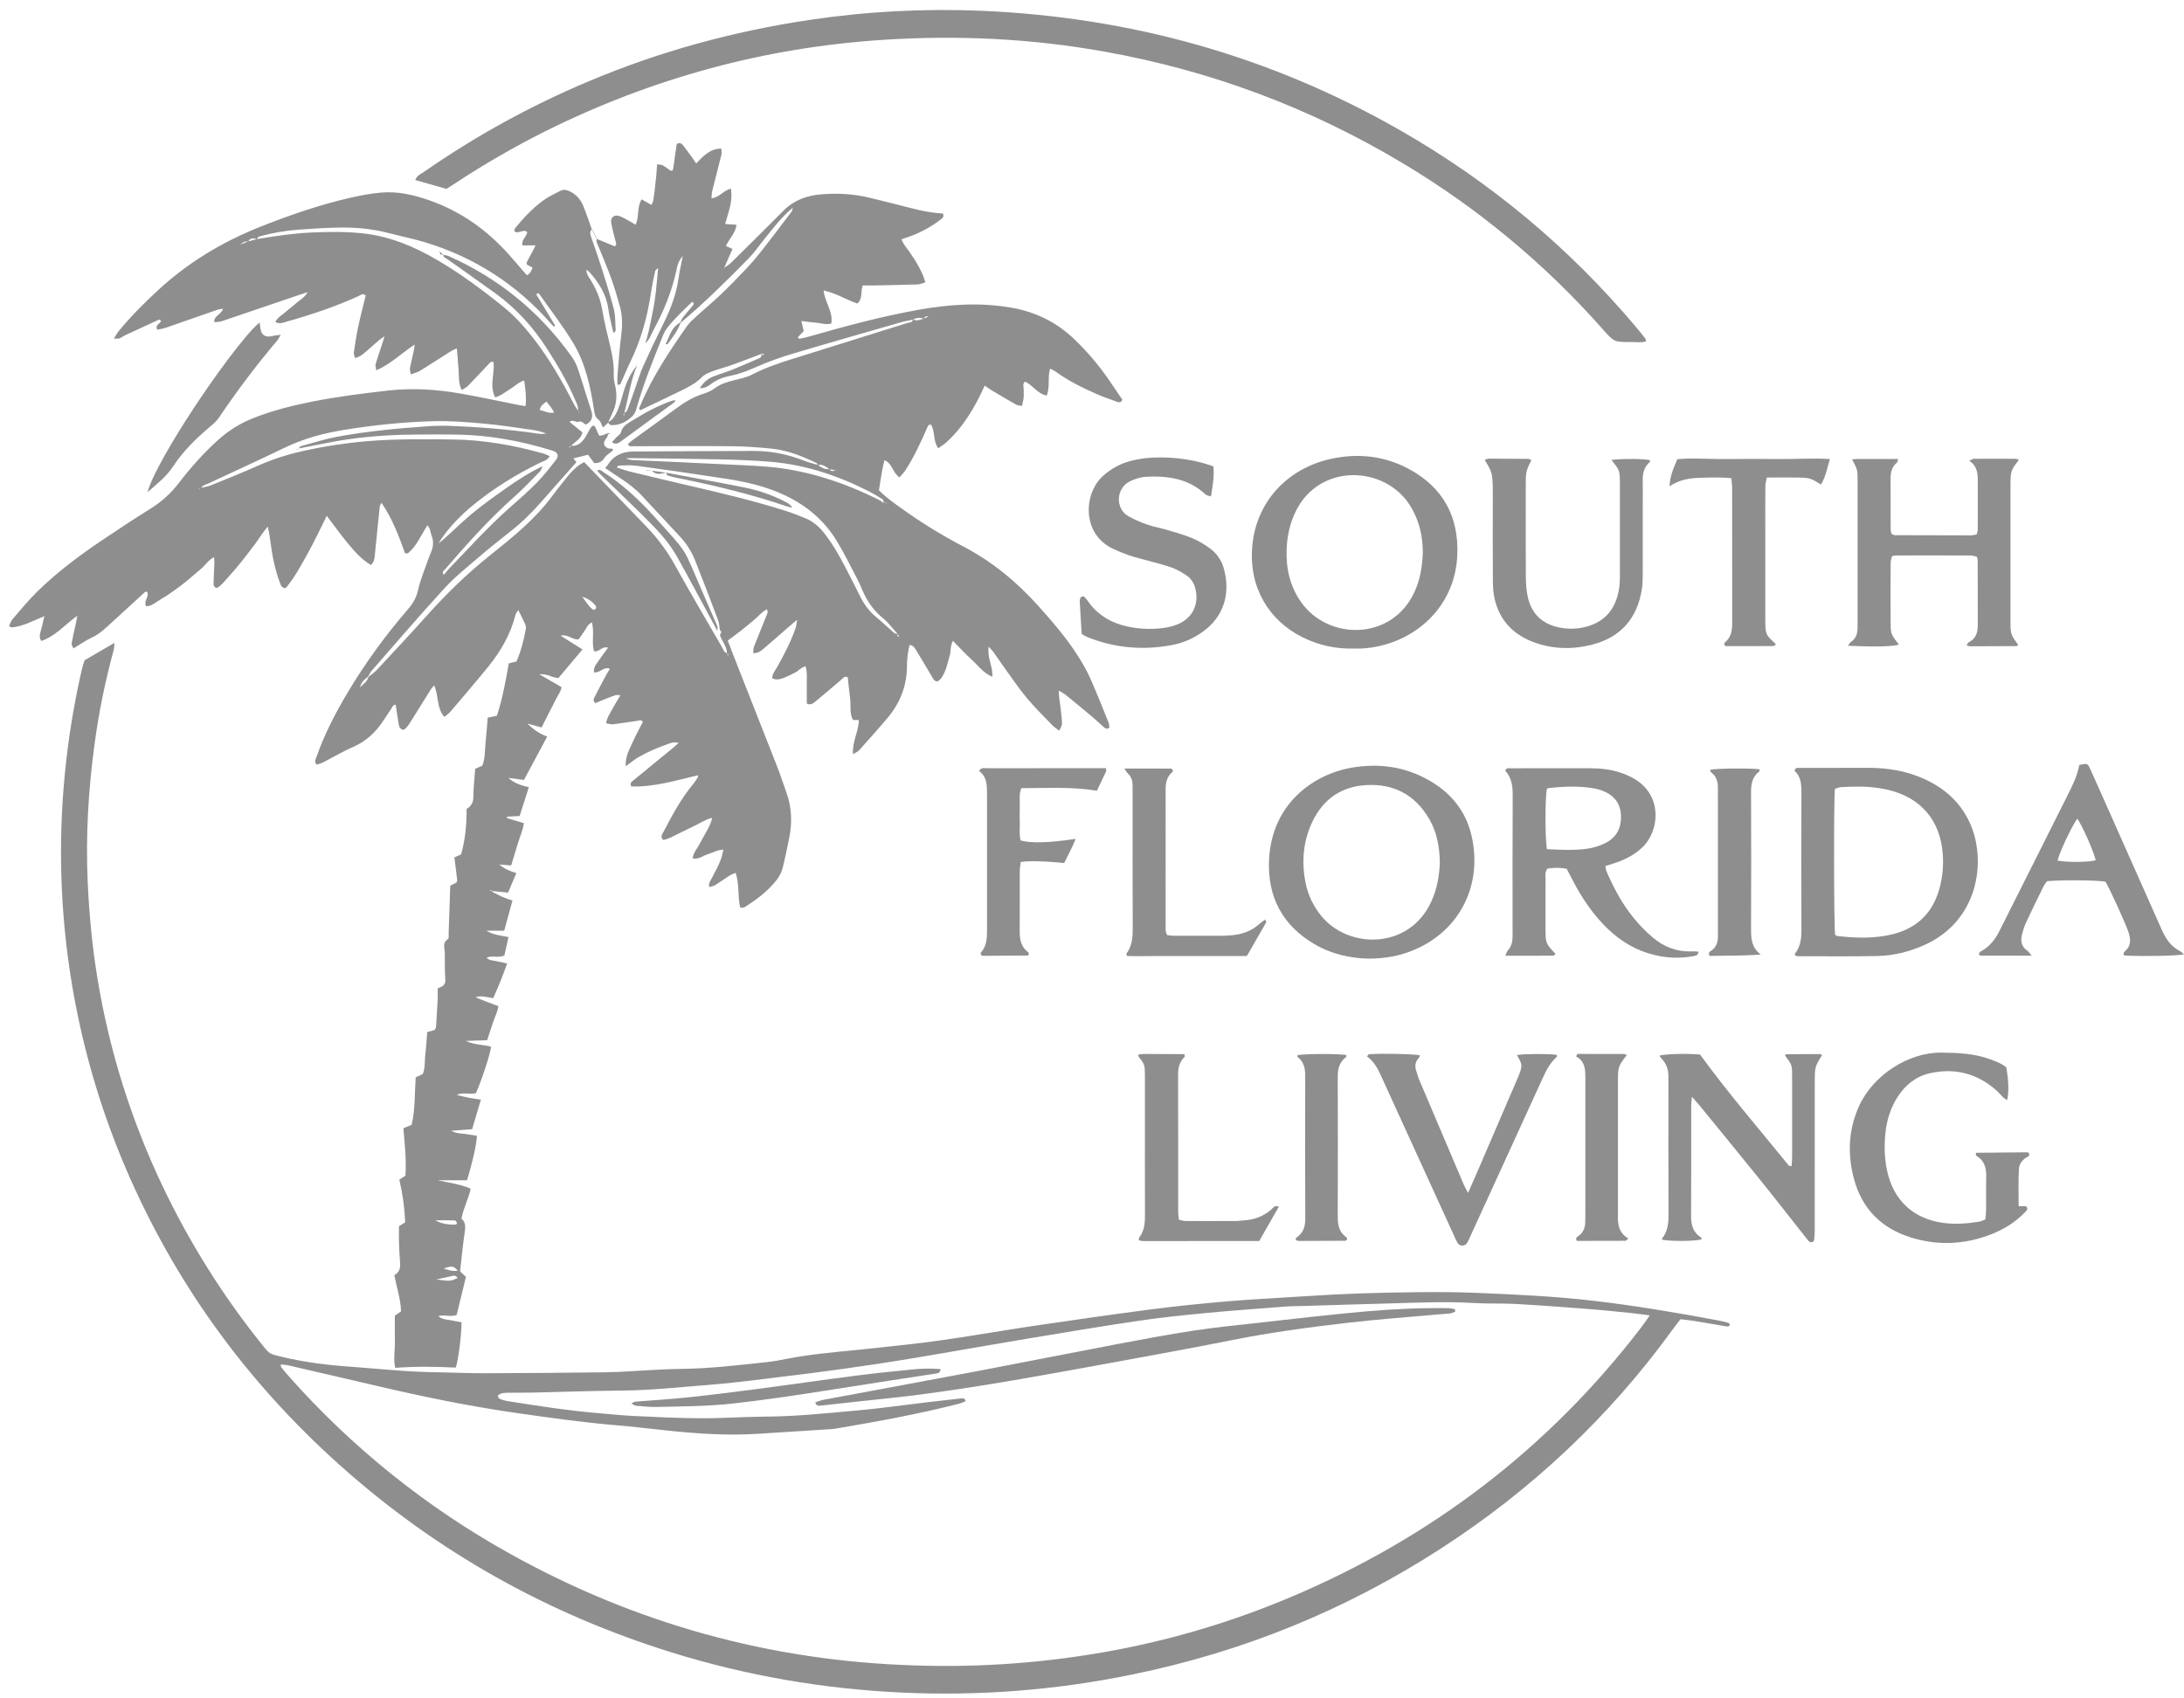 <svg width="117" height="91" viewBox="0 0 117 91" fill="none" xmlns="http://www.w3.org/2000/svg">
<path d="M26.363 47.725C26.365 47.745 26.36 47.779 26.37 47.785C26.551 47.879 26.73 47.974 26.916 48.056C27.079 48.127 27.25 48.18 27.453 48.254C27.312 48.77 27.166 49.304 27.012 49.866H26.054C26.412 50.09 26.812 50.123 27.24 50.208C27.163 50.557 27.091 50.876 27.022 51.193C26.707 51.349 26.381 51.172 26.067 51.313C26.216 51.472 26.41 51.457 26.585 51.496C26.766 51.536 26.947 51.576 27.168 51.625C26.945 52.256 26.702 52.862 26.421 53.482C26.239 53.451 26.08 53.419 25.92 53.399C25.78 53.38 25.639 53.374 25.476 53.439C25.679 53.52 25.882 53.602 26.086 53.681C26.278 53.755 26.471 53.825 26.703 53.912C26.649 54.232 26.493 54.524 26.394 54.832C26.3 55.127 26.201 55.421 26.098 55.734L24.948 55.774C25.459 55.999 25.902 55.967 26.31 56.083C26.255 56.508 25.793 57.917 25.496 58.569C25.193 58.67 24.852 58.493 24.462 58.669C24.732 58.732 24.927 58.781 25.125 58.819C25.323 58.856 25.531 58.884 25.762 58.921L25.293 60.5L24.169 60.587C24.508 60.758 24.734 60.723 24.943 60.76C25.144 60.796 25.346 60.823 25.547 60.856C25.547 61.235 25.297 62.359 25.016 63.239H23.437C24.03 63.367 24.624 63.438 25.214 63.686C25.108 64.225 24.825 64.719 24.723 65.296C24.949 65.482 24.939 65.73 24.897 66.013C24.794 66.712 24.729 67.416 24.647 68.121L24.96 68.415C24.793 69.102 24.632 69.767 24.466 70.451C24.163 70.58 23.827 70.428 23.48 70.515C23.683 70.701 23.915 70.696 24.131 70.737C24.33 70.775 24.528 70.813 24.727 70.85C24.721 71.579 24.546 72.922 24.415 73.276C23.341 73.222 22.273 73.208 21.175 73.289C21.062 72.833 21.164 72.359 21.155 71.888C21.147 71.432 21.153 70.975 21.153 70.495L21.485 70.261C21.462 69.598 21.254 68.984 21.124 68.323C21.395 68.182 21.456 67.94 21.433 67.652C21.402 67.279 21.385 66.905 21.373 66.531C21.364 66.263 21.373 65.994 21.373 65.704L21.708 65.491C21.674 64.721 21.569 63.955 21.393 63.204L21.72 62.992C21.777 62.166 21.685 61.321 21.609 60.453L22.05 60.27C22.251 59.458 22.207 58.605 22.269 57.724L22.649 57.546C22.792 57.203 22.739 56.82 22.788 56.454C22.836 56.087 22.852 55.711 22.885 55.3L23.291 55.183C23.312 55.136 23.354 55.083 23.359 55.027C23.393 54.529 23.423 54.031 23.448 53.532C23.457 53.348 23.448 53.162 23.448 52.953C23.686 52.869 23.881 52.789 23.856 52.483C23.818 52.007 23.838 51.527 23.827 51.048C23.821 50.79 23.69 50.518 23.996 50.316C24.059 50.274 24.032 50.082 24.036 49.959C24.066 49.129 24.093 48.299 24.121 47.453L24.445 47.291C24.463 47.251 24.498 47.213 24.495 47.178C24.47 46.931 24.437 46.684 24.406 46.438C24.386 46.276 24.364 46.115 24.341 45.942L24.702 45.777C24.926 44.996 24.999 44.192 24.997 43.341C25.225 43.209 25.357 43.014 25.359 42.711C25.362 42.214 25.419 41.717 25.455 41.195L25.837 41.026C25.993 40.646 25.97 40.205 26.014 39.777C26.058 39.349 26.089 38.913 26.127 38.454L26.62 38.348C26.92 37.431 27.091 36.494 27.256 35.541L27.669 35.443C27.904 34.899 28.061 34.302 28.171 33.691C28.183 33.608 28.171 33.524 28.137 33.448C28.028 33.207 27.905 32.971 27.764 32.686C27.696 32.8 27.636 32.863 27.617 32.936C27.353 33.987 26.823 34.9 26.148 35.731C25.493 36.538 24.815 37.327 24.142 38.119C24.052 38.224 23.933 38.303 23.803 38.414C23.376 37.915 23.51 37.281 23.26 36.726C23.198 36.795 23.139 36.845 23.1 36.907C22.735 37.488 22.376 38.073 22.01 38.653C21.9 38.826 21.791 39.003 21.623 39.107C21.412 39.069 21.379 38.919 21.355 38.782C21.296 38.442 21.25 38.099 21.198 37.759C21.045 37.765 21.022 37.882 20.967 37.963C20.793 38.221 20.626 38.486 20.447 38.741C20.058 39.295 19.578 39.731 18.942 40.008C18.372 40.258 17.834 40.58 17.278 40.863C17.176 40.916 17.06 40.94 16.962 40.972C16.811 40.797 16.916 40.666 16.962 40.535C17.381 39.331 17.969 38.208 18.619 37.116C19.568 35.52 20.661 34.028 21.872 32.623C22.135 32.317 22.315 31.999 22.403 31.593C22.517 31.068 22.734 30.566 22.91 30.055C22.964 29.899 23.027 29.743 23.091 29.59C23.215 29.289 23.241 28.991 23.115 28.681C23.048 28.519 23.068 28.32 22.896 28.148C22.555 28.674 22.328 29.245 21.861 29.64C21.838 29.66 21.783 29.643 21.695 29.643C21.376 28.73 21.026 27.808 20.438 26.941C20.389 27.037 20.349 27.083 20.344 27.132C20.254 28 20.171 28.87 20.08 29.738C20.061 29.918 20.059 30.113 19.865 30.269C19.346 29.961 18.959 29.506 18.58 29.048C18.219 28.606 17.885 28.138 17.506 27.638C17.151 28.345 16.84 29.021 16.478 29.668C16.116 30.314 15.768 30.972 15.302 31.515C15.088 31.502 15.053 31.371 15.009 31.259C14.734 30.536 14.582 29.783 14.487 29.017C14.455 28.746 14.407 28.477 14.344 28.211C14.052 28.564 13.875 28.866 13.666 29.145C13.453 29.426 13.242 29.71 13.021 29.986C12.799 30.262 12.577 30.538 12.337 30.798C12.102 31.051 11.903 31.347 11.614 31.508C11.444 31.458 11.439 31.346 11.441 31.246C11.45 30.893 11.47 30.54 11.483 30.187C11.486 30.093 11.476 30 11.47 29.849C11.148 30.014 11.008 30.282 10.789 30.46C10.548 30.658 10.319 30.871 10.078 31.068C9.852 31.253 9.623 31.433 9.386 31.601C9.134 31.786 8.874 31.957 8.605 32.115C8.361 32.254 8.15 32.477 7.83 32.484C7.671 32.199 8.015 31.964 7.88 31.703C7.842 31.709 7.792 31.701 7.769 31.722C7.076 32.351 6.386 32.982 5.697 33.616C5.451 33.843 5.193 34.038 4.883 34.181C4.566 34.327 4.278 34.537 3.935 34.743C3.895 34.641 3.823 34.55 3.836 34.474C3.897 34.127 3.981 33.783 4.055 33.438C4.08 33.32 4.102 33.202 4.144 32.992C3.462 33.481 2.965 34.091 2.211 34.343C2.052 34.093 2.172 33.881 2.224 33.668C2.271 33.472 2.317 33.276 2.378 33.012C1.759 33.266 1.232 33.563 0.629 33.617C0.596 33.62 0.558 33.583 0.485 33.546C0.545 33.423 0.583 33.279 0.67 33.178C1.104 32.675 1.526 32.157 2 31.693C3.043 30.671 4.21 29.798 5.417 28.98C6.294 28.386 7.182 27.806 8.081 27.242C8.646 26.891 9.145 26.441 9.552 25.914C10.213 25.056 10.926 24.246 11.74 23.524C12.286 23.041 12.914 22.658 13.593 22.394C14.583 22.003 15.609 21.742 16.65 21.533C18.017 21.258 19.398 21.084 20.782 20.927C22.073 20.781 23.36 20.86 24.635 21.08C25.678 21.261 26.714 21.488 27.753 21.694C27.874 21.718 27.995 21.735 28.153 21.761C28.208 21.293 28.147 20.858 28.082 20.384C27.756 20.488 27.557 20.712 27.314 20.857C27.071 21.002 26.847 21.2 26.526 21.29C26.206 20.658 26.512 20.014 26.438 19.401C26.299 19.339 26.242 19.442 26.173 19.514C25.801 19.906 25.433 20.302 25.055 20.689C24.976 20.77 24.861 20.817 24.732 20.898C24.541 20.511 24.597 20.131 24.564 19.767C24.533 19.416 24.506 19.065 24.473 18.662C24.337 18.73 24.229 18.772 24.132 18.833C23.588 19.176 23.049 19.531 22.501 19.868C22.366 19.951 22.203 19.986 22.009 20.06C21.986 19.916 21.946 19.817 21.962 19.728C22.018 19.422 22.096 19.12 22.162 18.816C22.182 18.722 22.193 18.629 22.218 18.459C21.5 18.934 20.938 19.498 20.157 19.843C20.139 19.695 20.097 19.593 20.121 19.513C20.22 19.174 20.339 18.842 20.45 18.506C20.494 18.374 20.534 18.24 20.601 18.024C20.246 18.227 20.053 18.474 19.812 18.66C19.571 18.845 19.384 19.107 19.013 19.184C18.989 19.059 18.945 18.963 18.958 18.875C19.025 18.423 19.091 17.97 19.186 17.523C19.306 16.955 19.455 16.393 19.592 15.828C19.433 15.687 19.315 15.816 19.194 15.871C17.96 16.433 16.679 16.859 15.378 17.227C15.191 17.279 14.994 17.387 14.748 17.252C14.873 17.003 15.1 16.889 15.279 16.732C15.481 16.553 15.703 16.395 15.903 16.215C16.082 16.054 16.317 15.949 16.479 15.653C16.261 15.724 16.108 15.773 15.957 15.825C14.6 16.287 13.242 16.748 11.884 17.209C11.771 17.247 11.645 17.247 11.525 17.261C11.511 17.263 11.494 17.238 11.47 17.22C11.487 16.913 11.845 16.85 11.95 16.547C11.836 16.564 11.744 16.564 11.662 16.593C10.739 16.912 9.818 17.238 8.895 17.556C8.742 17.608 8.58 17.631 8.431 17.666C8.269 17.384 8.614 17.357 8.623 17.182C8.586 17.156 8.546 17.111 8.529 17.12C7.925 17.394 7.322 17.673 6.72 17.955C6.608 18.007 6.507 18.088 6.392 18.132C6.325 18.158 6.241 18.137 6.1 18.137C6.211 17.966 6.277 17.841 6.364 17.734C6.999 16.961 7.705 16.256 8.438 15.576C10.059 14.072 11.915 12.953 13.969 12.141C15.518 11.528 17.088 10.986 18.71 10.608C19.276 10.477 19.852 10.367 20.427 10.318C21.333 10.241 22.205 10.45 23.053 10.752C24.696 11.338 26.074 12.314 27.233 13.608C27.565 13.979 27.887 14.358 28.222 14.745C28.412 14.671 28.46 14.516 28.527 14.335L28.237 14.186C28.227 14.138 28.2 14.089 28.214 14.061C28.317 13.858 28.429 13.659 28.536 13.459C28.582 13.373 28.624 13.284 28.692 13.149H27.987C27.922 12.836 28.22 12.691 28.242 12.434C28.026 12.236 27.773 12.583 27.546 12.38C27.562 12.331 27.567 12.264 27.601 12.222C28.048 11.67 28.535 11.155 29.108 10.736C29.389 10.53 29.716 10.383 30.028 10.22C30.186 10.136 30.347 10.171 30.507 10.245C30.867 10.411 31.109 10.691 31.253 11.048C31.417 11.452 31.552 11.866 31.699 12.276L31.716 12.269C31.596 12.389 31.608 12.523 31.659 12.672C31.844 13.203 32.032 13.731 32.2 14.266C32.438 15.019 32.679 15.772 32.878 16.535C32.965 16.871 32.957 17.234 32.978 17.585C32.983 17.661 33.01 17.781 32.859 17.83C32.764 17.389 32.646 16.969 32.586 16.541C32.475 15.762 32.082 15.142 31.573 14.576C31.524 14.53 31.471 14.487 31.414 14.449C31.416 14.626 31.477 14.749 31.552 14.863C31.899 15.389 32.153 15.945 32.258 16.578C32.37 17.254 32.542 17.921 32.699 18.588C32.813 19.076 32.898 19.563 32.879 20.069C32.871 20.273 32.913 20.483 32.959 20.684C33.075 21.19 33.029 21.673 32.803 22.141C32.723 22.308 32.652 22.481 32.576 22.651L32.298 22.907C32.212 22.74 32.179 22.572 32.079 22.501C31.861 22.345 31.851 22.14 31.815 21.91C31.622 20.672 31.354 19.443 30.698 18.362C30.16 17.476 29.523 16.65 28.924 15.802C28.893 15.759 28.835 15.646 28.731 15.775C29.061 16.32 29.394 16.868 29.725 17.419C29.729 17.427 29.731 17.436 29.732 17.445C29.732 17.454 29.73 17.463 29.727 17.472C29.718 17.484 29.695 17.486 29.664 17.498C29.612 17.442 29.555 17.383 29.502 17.322C27.671 15.238 25.431 13.792 22.779 12.984C22.124 12.786 21.45 12.652 20.786 12.479C19.914 12.253 19.025 12.175 18.129 12.194C17.422 12.209 16.716 12.249 16.012 12.304C15.306 12.354 14.608 12.474 13.927 12.662C13.84 12.687 13.776 12.725 13.775 12.823C13.588 12.751 13.413 12.731 13.296 12.942C13.151 12.92 13.028 12.956 12.932 13.069C12.903 13.054 12.875 13.041 12.846 13.029L12.922 13.087L13.287 12.938L13.765 12.81C14.727 12.652 15.688 12.503 16.665 12.459C17.642 12.415 18.614 12.399 19.585 12.521C20.97 12.695 22.223 13.23 23.414 13.926C24.689 14.671 25.872 15.55 27.016 16.481C27.581 16.941 28.067 17.48 28.518 18.053C29.383 19.151 30.079 20.352 30.712 21.593C30.785 21.737 30.883 21.869 30.969 22.008C30.988 22.046 31.008 22.085 31.027 22.123C31.031 22.108 31.041 22.085 31.036 22.08C31.009 22.059 30.981 22.04 30.952 22.023C31.007 21.802 30.892 21.619 30.812 21.43C30.396 20.455 29.861 19.546 29.288 18.658C28.55 17.514 27.65 16.523 26.548 15.723C25.693 15.103 24.826 14.501 23.968 13.887C23.879 13.823 23.724 13.802 23.751 13.633L23.738 13.646C23.838 13.671 23.944 13.681 24.037 13.722C26.716 14.915 28.91 16.706 30.616 19.094C30.762 19.297 30.876 19.519 30.957 19.754C31.207 20.502 31.428 21.26 31.675 22.009C31.782 22.336 31.71 22.575 31.404 22.74C31.256 22.74 31.201 22.515 30.991 22.599C30.864 22.651 30.691 22.457 30.507 22.602L31.201 23.166C31.116 23.549 30.792 23.666 30.589 23.892C30.553 23.907 30.517 23.921 30.481 23.935L30.546 23.979L30.573 23.876C30.905 23.931 31.125 23.748 31.302 23.508C31.423 23.342 31.504 23.148 31.614 22.973C31.664 22.894 31.71 22.782 31.857 22.82L32.098 23.344C32.198 23.331 32.261 23.332 32.316 23.313C32.392 23.282 32.466 23.246 32.538 23.206L32.533 23.19C32.636 23.361 32.481 23.452 32.416 23.572C32.302 23.788 32.351 23.903 32.566 24.019C32.656 24.067 32.838 23.968 32.837 24.133C32.661 24.284 32.471 24.39 32.368 24.552C32.237 24.759 32.073 24.814 31.838 24.816L31.5 24.364L30.71 24.564L30.882 24.76C30.25 25.474 29.629 26.168 29.016 26.869C28.523 27.433 27.996 27.958 27.407 28.423C26.818 28.888 26.235 29.351 25.668 29.837C25.039 30.377 24.381 30.899 23.823 31.506C22.491 32.959 21.209 34.458 19.91 35.94C19.832 36.03 19.785 36.147 19.723 36.252C19.415 36.5 19.415 36.5 19.269 36.837C19.465 36.66 19.67 36.522 19.741 36.269C19.897 36.139 20.067 36.024 20.204 35.877C21.11 34.904 22.018 33.934 22.904 32.944C23.932 31.798 25.03 30.732 26.235 29.768C27.433 28.81 28.639 27.851 29.564 26.601C29.773 26.318 29.996 26.043 30.213 25.766C30.526 25.368 30.848 24.981 31.296 24.76C32.414 25.919 33.52 27.07 34.632 28.218C35.252 28.861 35.782 29.584 36.209 30.369C37.012 31.822 37.857 33.252 38.688 34.689C38.757 34.809 38.79 34.968 38.962 35.001C38.967 35.04 38.972 35.078 38.977 35.116L39.04 35.069L38.946 35.014C38.944 34.636 38.674 34.358 38.565 34.022C38.619 33.935 38.695 33.849 38.565 33.762C38.534 33.581 38.532 33.389 38.468 33.22C38.074 32.171 37.669 31.126 37.26 30.082C37.073 29.595 36.796 29.149 36.444 28.765C35.767 28.034 35.081 27.311 34.406 26.58C34.051 26.194 33.639 25.883 33.201 25.601C32.942 25.435 32.691 25.258 32.417 25.073C32.479 25.005 32.524 24.968 32.553 24.921C32.873 24.401 33.35 24.193 33.945 24.191C36.083 24.183 38.222 24.16 40.36 24.162C41.276 24.16 42.184 24.332 43.036 24.669C43.286 24.767 43.547 24.831 43.804 24.91C44.001 25.035 44.191 25.185 44.45 25.124C44.522 25.326 44.678 25.197 44.797 25.212L44.831 25.274L44.785 25.28C44.788 25.257 44.792 25.234 44.794 25.21L44.437 25.14C44.242 25.004 44.054 24.85 43.79 24.924C43.78 24.888 43.781 24.831 43.759 24.819C42.988 24.447 42.198 24.125 41.339 24.038C40.636 23.968 39.929 23.916 39.223 23.909C37.456 23.893 35.688 23.907 33.921 23.909C33.827 23.909 33.711 23.954 33.638 23.793C33.722 23.721 33.808 23.639 33.903 23.57C34.693 22.995 35.49 22.429 36.276 21.847C36.697 21.535 37.141 21.276 37.641 21.111C37.857 21.041 38.083 20.959 38.26 20.824C38.586 20.574 38.955 20.464 39.34 20.369C39.662 20.29 39.996 20.221 40.288 20.071C40.938 19.734 41.622 19.492 42.317 19.274C44.418 18.613 46.52 17.955 48.624 17.301C48.731 17.267 48.888 17.297 48.901 17.117C49.103 17.209 49.293 17.141 49.482 17.073L49.737 16.968C49.601 16.922 49.527 16.964 49.493 17.082C49.399 17.043 49.297 17.026 49.196 17.034C49.094 17.042 48.996 17.073 48.909 17.127C48.706 17.169 48.501 17.2 48.303 17.257C46.367 17.814 44.428 18.365 42.498 18.941C41.84 19.134 41.195 19.367 40.566 19.64C40.107 19.842 39.651 20.031 39.161 20.128C38.769 20.206 38.401 20.336 38.08 20.584C37.917 20.709 37.738 20.808 37.489 20.8C37.678 20.49 37.925 20.285 38.235 20.164C38.564 20.037 38.904 19.938 39.232 19.807C39.713 19.614 40.187 19.405 40.663 19.2C40.771 19.154 40.822 19.072 40.775 18.955C40.804 18.981 40.828 19.016 40.859 19.023C40.879 19.027 40.907 18.992 40.932 18.972C40.918 18.965 40.904 18.952 40.89 18.953C40.853 18.956 40.816 18.961 40.78 18.968C40.256 19.164 39.735 19.368 39.208 19.555C38.856 19.68 38.49 19.771 38.142 19.902C37.95 19.974 37.743 20.063 37.605 20.205C37.275 20.541 36.871 20.746 36.46 20.946C35.75 21.29 35.039 21.631 34.327 21.97C34.315 21.976 34.294 21.963 34.276 21.959C34.202 21.875 34.272 21.806 34.301 21.735C34.934 20.205 35.848 18.84 36.788 17.492C36.951 17.258 37.181 17.068 37.394 16.872C37.792 16.507 38.212 16.165 38.602 15.79C39.082 15.33 39.548 14.854 40.004 14.37C40.303 14.053 40.584 13.717 40.852 13.375C41.378 12.704 41.889 12.022 42.404 11.343C42.431 11.309 42.434 11.257 42.478 11.123C41.839 11.66 41.407 12.245 40.95 12.807C40.674 13.146 40.429 13.514 40.126 13.825C38.95 15.026 37.756 16.207 36.468 17.291L36.45 17.274C36.494 17.183 36.524 17.082 36.585 17.005C36.751 16.793 36.932 16.593 37.104 16.384C37.151 16.328 37.219 16.262 37.087 16.168C36.868 16.378 36.641 16.588 36.425 16.809C36.21 17.031 35.993 17.258 35.798 17.5C35.68 17.645 35.584 17.806 35.514 17.98C34.999 19.27 34.471 20.556 34.094 21.897C34.056 22.032 33.996 22.178 33.901 22.275C33.583 22.593 33.202 22.796 32.739 22.78C32.679 22.778 32.622 22.687 32.565 22.639C32.658 22.568 32.769 22.511 32.836 22.422C33.086 22.088 33.206 21.697 33.316 21.298C33.484 20.688 33.691 20.09 34.115 19.599L34.125 19.59C33.785 20.39 33.678 21.253 33.455 22.085C33.453 22.106 33.455 22.127 33.461 22.148L33.382 22.219L33.451 22.248L33.447 22.137C33.501 22.084 33.582 22.043 33.606 21.978C33.76 21.573 33.901 21.159 34.047 20.749C34.179 20.378 34.287 19.997 34.448 19.639C34.798 18.863 35.166 18.096 35.544 17.332C35.921 16.569 36.229 15.776 36.349 14.922C36.4 14.558 36.484 14.198 36.576 13.721C36.302 14.025 36.278 14.303 36.222 14.552C35.979 15.635 35.565 16.648 35.04 17.622C34.951 17.786 34.88 17.959 34.793 18.125C34.761 18.187 34.707 18.238 34.574 18.409C34.668 18.051 34.734 17.836 34.78 17.616C34.889 17.088 35.008 16.561 35.085 16.028C35.165 15.474 35.201 14.914 35.256 14.355C35.244 14.35 35.254 14.36 35.251 14.362C35.198 14.416 35.112 14.463 35.098 14.526C35.014 14.91 34.931 15.295 34.874 15.684C34.682 16.984 34.334 18.236 33.753 19.419C33.589 19.754 33.453 20.102 33.297 20.44C33.26 20.518 33.252 20.649 33.078 20.607C33.078 20.447 33.066 20.281 33.08 20.118C33.139 19.416 33.185 18.713 33.274 18.014C33.344 17.472 33.354 16.938 33.207 16.411C33.067 15.912 32.923 15.414 32.748 14.928C32.545 14.363 32.305 13.811 32.082 13.253C32.021 13.102 31.917 12.96 31.977 12.781L31.965 12.798L32.928 13.198C33.065 13.115 32.997 13.01 32.975 12.919C32.9 12.596 32.799 12.277 32.744 11.951C32.692 11.64 32.91 11.475 33.205 11.585C33.361 11.642 33.504 11.729 33.65 11.808C33.775 11.876 33.896 11.952 34.049 12.043C34.261 11.604 34.105 11.106 34.373 10.682L34.895 10.977C35.011 10.816 35.009 10.628 35.037 10.453C35.067 10.268 35.083 10.081 35.104 9.896C35.123 9.73 35.144 9.565 35.159 9.4C35.175 9.216 35.185 9.032 35.202 8.803C35.327 8.824 35.43 8.818 35.506 8.861C35.664 8.95 35.807 9.064 35.931 9.151C35.996 9.135 36.021 9.136 36.035 9.124C36.049 9.109 36.057 9.089 36.059 9.068C36.124 8.616 36.188 8.165 36.251 7.722C36.391 7.624 36.501 7.671 36.585 7.778C36.751 7.99 36.91 8.208 37.069 8.426C37.139 8.522 37.202 8.623 37.294 8.759C37.677 8.361 38.028 7.968 38.643 7.96C38.647 8.077 38.674 8.179 38.652 8.267C38.489 8.933 38.313 9.596 38.148 10.262C38.12 10.374 38.128 10.495 38.117 10.623C38.538 10.586 38.754 10.199 39.155 10.111C39.27 10.786 39.02 11.364 38.847 12.001L39.456 12.042C39.403 12.498 39.059 12.782 38.891 13.187L39.241 13.334L38.797 14.351C38.99 14.212 39.075 14.166 39.141 14.101C40.087 13.164 41.038 12.234 41.974 11.287C42.533 10.722 43.226 10.477 43.987 10.413C44.862 10.34 45.733 10.387 46.59 10.595C47.014 10.698 47.438 10.803 47.861 10.909C48.743 11.131 49.614 11.399 50.51 11.44C50.589 11.599 50.506 11.672 50.426 11.735C49.935 12.121 49.386 12.428 48.8 12.646C48.644 12.704 48.488 12.754 48.291 12.822C48.357 12.947 48.399 13.058 48.467 13.148C48.831 13.63 49.167 14.131 49.416 14.684C49.475 14.814 49.514 14.952 49.576 15.128C49.417 15.172 49.285 15.235 49.151 15.24C48.382 15.265 47.613 15.278 46.844 15.293C46.638 15.297 46.432 15.293 46.214 15.293C46.096 15.613 46.23 15.986 45.936 16.264C45.337 16.067 44.796 15.702 44.122 15.565C44.184 16.203 44.646 16.699 44.532 17.338C44.236 17.414 43.975 17.309 43.712 17.289C43.467 17.27 43.223 17.234 42.931 17.2C42.977 17.401 43.012 17.555 43.056 17.741L42.731 18.079C42.776 18.114 42.808 18.158 42.83 18.153C43.032 18.109 43.235 18.064 43.434 18.007C45.332 17.462 47.24 16.953 49.186 16.602C50.852 16.302 52.527 16.191 54.21 16.491C55.494 16.719 56.612 17.271 57.556 18.177C58.247 18.841 58.868 19.573 59.411 20.362C59.657 20.719 59.898 21.08 60.128 21.418C60.047 21.59 59.934 21.561 59.844 21.529C59.473 21.396 59.099 21.267 58.738 21.108C57.976 20.773 57.231 20.404 56.552 19.913C56.474 19.856 56.381 19.819 56.254 19.753C56.112 20.243 56.259 20.735 56.075 21.197C55.558 21.09 55.326 20.624 54.91 20.449C54.757 20.581 54.847 20.73 54.841 20.863C54.834 21.009 54.852 21.156 54.838 21.301C54.825 21.44 54.786 21.577 54.751 21.751C54.623 21.724 54.515 21.725 54.435 21.679C53.983 21.424 53.537 21.158 53.092 20.893C52.989 20.83 52.894 20.758 52.753 20.66C52.229 21.822 51.61 22.874 50.685 23.711C50.566 23.819 50.424 23.901 50.262 24.018C49.972 23.618 50.111 23.13 49.875 22.756C49.75 22.725 49.712 22.824 49.67 22.919C49.326 23.7 48.973 24.477 48.506 25.194C48.42 25.326 48.304 25.439 48.19 25.576C47.815 25.344 47.819 24.838 47.382 24.655C47.24 25.196 47.18 25.724 47.085 26.265C47.462 26.656 47.905 26.962 48.342 27.274C49.374 28.013 50.456 28.679 51.581 29.267C53.134 30.075 54.453 31.161 55.619 32.46C56.37 33.298 57.104 34.146 57.713 35.095C57.96 35.478 58.197 35.875 58.383 36.29C58.739 37.087 59.058 37.901 59.386 38.711C59.422 38.8 59.422 38.903 59.435 38.983C59.295 39.094 59.206 39.021 59.133 38.958C58.927 38.783 58.735 38.591 58.528 38.418C58.049 38.017 57.568 37.62 57.084 37.227C56.993 37.153 56.881 37.102 56.716 37.004C56.728 37.445 56.814 37.806 56.845 38.17C56.862 38.377 56.898 38.585 56.891 38.791C56.888 38.897 56.808 39.001 56.743 39.152C56.591 39.032 56.468 38.956 56.372 38.856C55.911 38.376 55.434 37.909 55.008 37.399C54.596 36.906 54.236 36.369 53.858 35.847C53.64 35.543 53.431 35.232 53.213 34.927C53.157 34.848 53.084 34.781 52.965 34.649C52.872 35.246 53.203 35.711 53.16 36.262C52.664 36.054 52.39 35.647 52.044 35.334C51.709 35.033 51.405 34.697 51.05 34.338C50.888 34.634 50.953 34.916 50.871 35.162C50.792 35.398 50.749 35.647 50.659 35.877C50.563 36.125 50.45 36.373 50.23 36.511C50.042 36.506 49.998 36.38 49.936 36.276C49.66 35.811 49.392 35.342 49.105 34.883C49.023 34.751 48.955 34.578 48.727 34.557C48.634 34.935 48.587 35.323 48.587 35.712C48.578 36.758 48.217 37.667 47.553 38.458C47.059 39.047 46.544 39.619 46.032 40.192C45.958 40.274 45.842 40.319 45.695 40.413C45.645 39.736 46.002 39.198 46.009 38.58H45.699C45.493 38.214 45.594 37.807 45.543 37.425C45.491 37.043 45.455 36.65 45.414 36.282C45.218 36.211 45.155 36.344 45.066 36.42C44.605 36.809 44.151 37.206 43.685 37.586C43.563 37.685 43.417 37.8 43.22 37.697C43.22 37.373 43.225 37.042 43.22 36.712C43.214 36.388 43.258 36.057 43.158 35.703C42.911 35.755 42.786 35.941 42.608 36.031C42.407 36.138 42.2 36.234 41.988 36.32C41.796 36.392 41.593 36.456 41.372 36.342C41.367 36.099 41.532 35.924 41.639 35.732C42.014 35.058 42.371 34.377 42.623 33.648C42.661 33.539 42.665 33.42 42.702 33.205C42.502 33.376 42.379 33.48 42.257 33.585C41.802 33.981 41.349 34.379 40.891 34.77C40.75 34.891 40.597 35.003 40.348 34.995C40.363 34.87 40.353 34.75 40.393 34.648C40.604 34.105 40.83 33.569 41.044 33.027C41.087 32.919 41.169 32.809 41.084 32.647C40.817 32.771 40.647 33.007 40.43 33.187C40.191 33.387 39.952 33.589 39.707 33.781C39.481 33.959 39.246 34.128 38.989 34.322C39.083 34.569 39.167 34.8 39.257 35.028C40.056 37.06 40.854 39.092 41.653 41.123C41.827 41.568 41.971 42.026 42.133 42.475C42.425 43.281 42.445 44.102 42.271 44.933C42.159 45.462 42.06 45.994 41.924 46.516C41.864 46.736 41.762 46.943 41.624 47.124C41.15 47.743 40.533 48.203 39.877 48.612C39.832 48.64 39.76 48.625 39.658 48.634C39.502 48.03 39.627 47.391 39.404 46.767C39.296 46.815 39.183 46.85 39.087 46.911C38.824 47.078 38.572 47.262 38.307 47.428C38.228 47.477 38.125 47.488 37.995 47.529C37.943 47.279 38.098 47.144 38.168 46.987C38.235 46.835 38.324 46.694 38.397 46.544C38.481 46.377 38.556 46.205 38.623 46.03C38.677 45.881 38.705 45.723 38.755 45.524C38.404 45.54 38.156 45.699 37.887 45.782C37.64 45.857 37.425 46.06 37.106 45.991C37.136 45.683 37.34 45.489 37.457 45.258C37.57 45.035 37.701 44.821 37.82 44.602C37.945 44.372 38.085 44.147 38.152 43.818C37.78 43.909 37.529 44.093 37.257 44.224C36.957 44.368 36.66 44.518 36.36 44.661C36.084 44.792 35.819 44.956 35.532 45.005C35.378 44.861 35.452 44.745 35.507 44.64C35.99 43.718 36.475 42.798 37.146 41.993C37.238 41.883 37.311 41.757 37.39 41.636C37.399 41.623 37.39 41.598 37.39 41.539C36.2 41.816 35.032 42.183 33.814 42.136C33.727 41.937 33.857 41.874 33.947 41.8C34.654 41.218 35.363 40.64 36.07 40.06C36.164 39.984 36.249 39.9 36.359 39.8C36.061 39.76 36.06 39.758 35.588 39.936C35.354 40.024 35.119 40.113 34.895 40.217C34.648 40.327 34.407 40.451 34.175 40.588C33.968 40.713 33.779 40.869 33.519 41.056C33.495 40.526 33.721 40.156 33.888 39.776C34.055 39.397 34.256 39.039 34.438 38.681C34.354 38.536 34.245 38.607 34.154 38.619C33.722 38.679 33.291 38.752 32.858 38.806C32.745 38.82 32.626 38.779 32.472 38.759C32.514 38.447 32.678 38.228 32.801 37.999C32.925 37.763 33.069 37.537 33.238 37.252C33.11 37.248 33.032 37.224 32.97 37.246C32.716 37.335 32.467 37.437 32.217 37.536C32.105 37.581 31.995 37.632 31.902 37.673C31.764 37.569 31.792 37.462 31.84 37.372C32.047 36.966 32.262 36.56 32.478 36.158C32.535 36.051 32.605 35.951 32.676 35.835C32.338 35.69 32.145 36.078 31.82 36.025C31.785 35.715 31.995 35.524 32.135 35.309C32.267 35.106 32.42 34.916 32.574 34.706C32.262 34.593 32.123 34.94 31.825 34.898C31.679 34.415 31.851 33.887 31.711 33.349C31.477 33.45 31.418 33.662 31.305 33.818C31.198 33.967 31.096 34.12 31.004 34.252C30.656 34.302 30.431 33.959 30.032 34.06L31.204 34.797L29.916 36.33C29.576 36.312 29.319 36.084 28.897 36.129L30.084 36.818C30.047 37.064 29.869 37.274 29.758 37.51C29.643 37.754 29.512 37.991 29.389 38.232C29.267 38.473 29.148 38.713 29.015 38.977L28.253 38.769C28.559 39.072 28.893 39.31 29.314 39.468C28.904 40.233 28.493 40.998 28.069 41.789L27.233 41.68C27.522 41.934 27.82 42.066 28.332 42.175C28.168 42.688 28.006 43.196 27.838 43.722L27.159 43.757L27.15 43.832L28.062 44.103C28.017 44.482 27.848 44.837 27.737 45.207C27.624 45.584 27.509 45.961 27.385 46.371L26.745 46.316C27.03 46.561 27.331 46.681 27.662 46.781L27.218 47.827L26.354 47.739C26.329 47.717 26.305 47.694 26.281 47.671L26.265 47.745L26.363 47.725ZM47.358 26.968L47.502 26.94C47.5 26.934 47.498 26.928 47.496 26.922L47.347 26.969C47.328 26.896 47.332 26.786 47.285 26.755C47.042 26.596 46.791 26.451 46.532 26.318C44.888 25.484 43.163 24.904 41.318 24.746C40.407 24.668 39.492 24.635 38.579 24.614C36.979 24.578 35.379 24.566 33.779 24.545C33.699 24.545 33.617 24.557 33.537 24.564C33.668 24.621 33.809 24.652 33.952 24.654C35.653 24.733 37.355 24.802 39.057 24.89C40.011 24.94 40.972 24.962 41.915 25.097C43.717 25.356 45.421 25.954 47.05 26.763C47.159 26.816 47.252 26.9 47.358 26.968ZM48.114 33.972C48.097 34.003 48.07 34.032 48.068 34.062C48.068 34.079 48.11 34.099 48.133 34.117C48.14 34.103 48.155 34.086 48.151 34.074C48.136 34.042 48.119 34.011 48.1 33.981C47.835 33.69 47.599 33.363 47.297 33.117C46.797 32.711 46.451 32.212 46.202 31.628C46.104 31.399 46.004 31.17 45.888 30.949C45.539 30.288 45.211 29.613 44.822 28.976C44.155 27.884 43.212 27.088 42.054 26.541C41.048 26.064 39.977 25.817 38.887 25.649C37.287 25.402 35.683 25.174 34.078 24.953C33.772 24.912 33.457 24.942 33.145 24.945C33.12 24.945 33.096 24.989 33.037 25.046C33.287 25.125 33.517 25.21 33.752 25.268C34.801 25.522 35.852 25.772 36.904 26.017C38.663 26.426 40.422 26.839 42.144 27.391C42.48 27.498 42.808 27.631 43.135 27.763C43.549 27.931 43.875 28.209 44.151 28.562C44.602 29.138 44.962 29.767 45.298 30.414C45.575 30.949 45.844 31.488 46.116 32.025C46.322 32.435 46.612 32.797 46.967 33.087C47.288 33.351 47.584 33.644 47.899 33.914C47.951 33.958 48.044 33.952 48.114 33.972ZM16 24.029L16.015 24.045C16.03 23.91 16.148 23.896 16.241 23.872C16.841 23.71 17.436 23.518 18.046 23.404C19.62 23.113 21.213 22.958 22.809 22.847C23.182 22.817 23.555 22.806 23.929 22.814C25.591 22.87 27.246 23.001 28.892 23.244C29.017 23.262 29.146 23.237 29.274 23.233C29.02 23.132 28.755 23.063 28.484 23.028C27.641 22.911 26.798 22.775 25.952 22.7C25.043 22.619 24.126 22.542 23.216 22.567C21.617 22.61 20.024 22.776 18.443 23.032C17.332 23.211 16.255 23.5 15.233 23.996C13.888 24.649 12.526 25.265 11.172 25.901C11.027 25.968 10.853 25.994 10.766 26.156L10.644 26.203C10.658 26.208 10.68 26.221 10.685 26.217C10.709 26.193 10.731 26.168 10.752 26.141C10.932 26.097 11.12 26.075 11.289 26.007C12.118 25.672 12.949 25.341 13.764 24.976C14.541 24.63 15.352 24.362 16.183 24.177C17.359 23.912 18.552 23.73 19.754 23.632C21.25 23.514 22.747 23.529 24.244 23.547C25.895 23.567 27.512 23.851 29.1 24.297C29.215 24.328 29.323 24.387 29.449 24.439C29.33 24.671 29.109 24.705 28.93 24.793C27.656 25.418 26.454 26.157 25.353 27.058C24.706 27.589 24.126 28.182 23.645 28.867C23.591 28.943 23.551 29.029 23.506 29.111C24.104 28.621 24.631 28.071 25.21 27.584C25.814 27.077 26.461 26.618 27.106 26.163C27.727 25.726 28.364 25.311 29.063 24.981C29.034 25.098 28.976 25.205 28.894 25.294C28.455 25.736 28.028 26.195 27.562 26.608C26.204 27.812 25.001 29.162 23.818 30.533C23.77 30.588 23.654 30.645 23.773 30.802C23.881 30.675 23.969 30.56 24.069 30.457C25.121 29.364 26.141 28.236 27.277 27.225C27.775 26.783 28.282 26.349 28.747 25.875C29.124 25.491 29.456 25.061 29.789 24.636C29.955 24.424 29.883 24.253 29.631 24.156C29.573 24.134 29.512 24.12 29.452 24.102C27.832 23.61 26.179 23.311 24.483 23.285C23.714 23.273 22.945 23.277 22.175 23.285C20.591 23.298 19.019 23.43 17.464 23.743C16.977 23.84 16.488 23.933 16 24.029ZM29.274 21.516C28.991 21.734 28.991 21.734 28.909 21.961C29.159 22.018 29.384 22.169 29.685 22.105C29.633 22.012 29.599 21.939 29.553 21.875C29.471 21.761 29.382 21.652 29.274 21.516ZM23.323 65.385C23.674 65.579 24.046 65.631 24.43 65.61C24.45 65.61 24.488 65.537 24.479 65.516C24.456 65.467 24.41 65.391 24.372 65.391C24.023 65.38 23.674 65.384 23.323 65.384L23.323 65.385ZM31.191 31.971C31.367 32.212 31.518 32.466 31.748 32.654C31.779 32.678 31.875 32.662 31.906 32.63C31.938 32.598 31.944 32.508 31.919 32.474C31.741 32.223 31.489 32.072 31.192 31.97L31.191 31.971ZM23.37 68.553C24.128 68.656 24.141 68.655 24.519 68.467C24.472 68.425 24.436 68.382 24.39 68.359C24.351 68.346 24.308 68.345 24.269 68.357C23.994 68.415 23.72 68.476 23.37 68.553ZM24.528 68.082C24.289 67.822 24.228 67.815 23.769 67.963C23.997 68.048 24.203 68.126 24.528 68.082Z" fill="#8E8E8E"/>
<path d="M4.533 35.376L6.134 34.443C6.117 34.604 6.121 34.722 6.091 34.831C5.634 36.496 5.29 38.19 5.061 39.902C4.732 42.34 4.588 44.788 4.698 47.249C4.776 48.998 4.942 50.734 5.227 52.461C5.858 56.284 7.022 60 8.684 63.499C10.139 66.567 11.949 69.452 14.079 72.095C14.447 72.552 14.451 72.54 15.045 72.686C16.281 72.99 17.538 73.142 18.805 73.231C19.842 73.305 20.877 73.408 21.914 73.472C22.639 73.518 23.366 73.523 24.092 73.542C24.737 73.558 25.382 73.582 26.026 73.578C28.169 73.569 30.311 73.559 32.453 73.527C33.346 73.513 34.239 73.437 35.132 73.394C35.589 73.372 36.046 73.35 36.503 73.345C38.044 73.327 39.572 73.145 41.102 72.98C41.432 72.944 41.76 72.886 42.086 72.819C43.333 72.57 44.596 72.458 45.858 72.335C46.789 72.245 47.719 72.136 48.649 72.035C50.986 71.783 53.295 71.344 55.619 71.005C57.656 70.707 59.693 70.411 61.734 70.147C63.094 69.972 64.461 69.835 65.828 69.72C67.195 69.605 68.566 69.544 69.934 69.451C71.927 69.315 73.922 69.255 75.918 69.236C76.938 69.226 77.958 69.225 78.975 69.267C81.094 69.354 83.212 69.447 85.322 69.691C87.575 69.951 89.808 70.331 92.035 70.746C92.219 70.78 92.4 70.827 92.581 70.875C92.614 70.883 92.638 70.926 92.671 70.958C92.649 71.111 92.526 71.074 92.439 71.06C91.885 70.97 91.333 70.869 90.779 70.779C90.535 70.739 90.288 70.716 90.027 70.685C89.888 70.865 89.758 71.025 89.638 71.192C86.22 75.918 82.041 79.841 77.148 82.999C72.077 86.272 66.583 88.511 60.666 89.718C56.588 90.56 52.419 90.885 48.259 90.686C44.085 90.488 39.996 89.784 36.003 88.544C29.352 86.479 23.406 83.155 18.21 78.508C13.203 74.03 9.348 68.716 6.708 62.532C4.355 56.999 3.185 51.035 3.273 45.023C3.322 41.92 3.7 38.832 4.399 35.809C4.431 35.669 4.484 35.533 4.533 35.376ZM88.381 70.477C87.98 70.427 87.693 70.385 87.405 70.356C86.64 70.279 85.875 70.195 85.108 70.138C83.803 70.036 82.497 69.939 81.19 69.866C80.443 69.825 79.691 69.861 78.946 69.815C77.406 69.721 75.87 69.802 74.332 69.841C72.837 69.878 71.341 69.929 69.845 69.974C69.532 69.983 69.22 69.979 68.91 70.003C67.48 70.113 66.05 70.215 64.622 70.35C63.422 70.465 62.222 70.587 61.031 70.764C58.996 71.065 56.966 71.404 54.937 71.742C52.867 72.088 50.8 72.46 48.73 72.804C47.541 73.002 46.349 73.178 45.155 73.346C44.085 73.497 43.013 73.631 41.939 73.76C40.639 73.916 39.34 74.098 38.036 74.197C36.462 74.317 34.891 74.494 33.308 74.507C31.709 74.52 30.11 74.58 28.51 74.616C28.094 74.625 27.678 74.616 27.262 74.624C27.058 74.629 26.843 74.609 26.665 74.781C26.69 74.832 26.702 74.915 26.743 74.933C26.874 74.995 27.012 75.039 27.154 75.066C28.817 75.329 30.481 75.59 32.161 75.726C32.761 75.775 33.361 75.842 33.962 75.869C35.166 75.924 36.371 75.987 37.575 75.991C38.718 75.996 39.86 75.909 41.004 75.903C42.627 75.893 44.241 75.724 45.855 75.58C47.159 75.464 48.456 75.276 49.756 75.123C50.334 75.054 50.911 74.99 51.491 74.927C51.594 74.916 51.703 74.911 51.726 75.078C51.616 75.121 51.505 75.178 51.387 75.208C49.191 75.772 46.963 76.174 44.729 76.551C44.625 76.566 44.521 76.575 44.417 76.58C43.172 76.659 41.927 76.734 40.682 76.818C38.974 76.933 37.275 76.815 35.579 76.63C34.732 76.537 33.886 76.439 33.037 76.367C31.193 76.211 29.361 75.953 27.53 75.688C25.06 75.33 22.618 74.826 20.189 74.257C18.611 73.887 17.032 73.521 15.452 73.157C15.32 73.126 15.183 73.126 15.035 73.109C15.052 73.187 15.049 73.235 15.071 73.263C15.201 73.425 15.334 73.586 15.471 73.741C18.86 77.564 22.873 80.783 27.34 83.261C34.058 86.998 41.261 88.988 48.951 89.232C52.57 89.359 56.193 89.084 59.751 88.412C62.96 87.805 66.096 86.859 69.106 85.59C76.644 82.412 82.945 77.621 87.928 71.115C88.067 70.935 88.192 70.747 88.381 70.477Z" fill="#8E8E8E"/>
<path d="M23.915 10.121L22.244 9.644C22.335 9.399 22.545 9.326 22.71 9.211C25.477 7.286 28.439 5.658 31.547 4.352C35.342 2.752 39.283 1.678 43.351 1.07C46.397 0.613 49.48 0.449 52.557 0.578C60.527 0.912 68.009 2.987 74.951 6.948C79.805 9.716 84.034 13.238 87.637 17.514C87.811 17.72 87.981 17.932 88.146 18.145C88.167 18.172 88.165 18.218 88.181 18.291C87.923 18.372 87.656 18.324 87.396 18.326C86.463 18.329 86.466 18.323 85.863 17.641C82.758 14.128 79.127 11.117 75.099 8.716C70.157 5.764 64.851 3.781 59.182 2.769C55.252 2.06 51.296 1.878 47.316 2.134C40.946 2.545 34.913 4.195 29.202 7.038C27.566 7.859 25.979 8.773 24.45 9.778C24.278 9.892 24.101 10.002 23.915 10.121Z" fill="#8E8E8E"/>
<path d="M96.172 51.192C96.158 51.151 96.14 51.121 96.147 51.113C96.469 50.718 96.508 50.257 96.505 49.767C96.493 47.336 96.493 44.905 96.505 42.474C96.505 42.026 96.48 41.602 96.135 41.299C96.176 41.123 96.291 41.145 96.39 41.145C97.615 41.142 98.84 41.145 100.065 41.14C101.116 41.138 102.134 41.302 103.095 41.742C104.234 42.263 105.102 43.062 105.589 44.235C106.401 46.191 105.982 49.342 103.089 50.636C102.282 50.997 101.434 51.207 100.557 51.224C99.146 51.252 97.733 51.235 96.321 51.234C96.266 51.236 96.213 51.205 96.172 51.192ZM98.311 50.088C98.346 50.109 98.379 50.146 98.417 50.151C99.433 50.264 100.45 50.303 101.451 50.041C102.781 49.693 103.596 48.826 103.927 47.502C104.069 46.936 104.12 46.351 104.077 45.769C103.948 43.968 102.927 42.756 101.17 42.324C101.009 42.285 100.844 42.258 100.68 42.231C99.999 42.118 99.312 42.14 98.627 42.174C98.512 42.179 98.4 42.238 98.299 42.267C98.23 42.954 98.243 49.622 98.311 50.088Z" fill="#8E8E8E"/>
<path d="M80.66 41.242C80.725 41.137 80.838 41.165 80.936 41.165C82.349 41.162 83.761 41.158 85.174 41.163C85.716 41.165 86.256 41.216 86.773 41.387C87.01 41.463 87.24 41.559 87.46 41.676C89.123 42.575 88.908 44.562 87.952 45.432C87.544 45.804 87.072 46.052 86.555 46.226C86.38 46.285 86.204 46.338 86.005 46.402C86.022 46.505 86.02 46.589 86.05 46.657C86.429 47.539 86.875 48.386 87.477 49.135C87.789 49.524 88.136 49.883 88.513 50.209C89.114 50.727 89.821 51.006 90.632 50.973C90.751 50.968 90.871 50.985 90.992 50.992C90.977 51.196 90.84 51.206 90.722 51.228C90.025 51.359 89.308 51.337 88.62 51.166C87.667 50.936 86.853 50.454 86.147 49.782C85.339 49.013 84.731 48.099 84.222 47.114C84.129 46.93 84.032 46.747 83.932 46.554C83.576 46.476 83.231 46.487 82.896 46.542C82.746 46.746 82.799 46.962 82.797 47.164C82.792 48.017 82.794 48.869 82.795 49.722C82.795 50.539 82.804 50.554 83.335 51.112C83.286 51.146 83.239 51.206 83.191 51.206C82.361 51.211 81.531 51.21 80.641 51.21C80.697 51.088 80.718 50.991 80.776 50.926C80.969 50.71 81.031 50.456 81.031 50.177C81.031 50.052 81.031 49.927 81.031 49.802C81.031 47.411 81.023 45.019 81.038 42.628C81.041 42.132 80.984 41.681 80.645 41.298C80.64 41.294 80.654 41.267 80.66 41.242ZM82.868 45.498C83.615 45.535 84.341 45.574 85.059 45.47C85.387 45.42 85.704 45.319 86.001 45.171C86.601 44.875 86.865 44.349 86.839 43.693C86.811 43.017 86.438 42.581 85.808 42.356C85.712 42.318 85.613 42.288 85.512 42.264C84.648 42.094 83.782 42.132 82.915 42.233C82.898 42.235 82.884 42.259 82.868 42.272C82.774 42.742 82.765 44.834 82.868 45.498Z" fill="#8E8E8E"/>
<path d="M72.511 34.748C71.55 34.777 70.597 34.563 69.741 34.126C68.001 33.242 66.903 31.516 67.083 29.3C67.276 26.917 68.94 25.101 71.307 24.585C72.784 24.262 74.214 24.432 75.54 25.163C77.31 26.14 78.141 27.679 78.072 29.691C77.967 32.717 75.525 34.606 72.947 34.747C72.802 34.755 72.656 34.748 72.511 34.748ZM76.223 29.57C76.216 28.709 76.026 27.83 75.505 27.035C74.139 24.943 70.705 24.812 69.428 27.371C69.107 28.016 68.956 28.701 68.927 29.414C68.885 30.437 69.097 31.399 69.693 32.25C71.155 34.336 74.547 34.327 75.757 31.757C76.074 31.086 76.198 30.375 76.223 29.57Z" fill="#8E8E8E"/>
<path d="M73.309 51.363C72.349 51.345 71.338 51.127 70.42 50.589C68.695 49.579 67.891 48.043 67.985 46.065C68.129 43.046 70.385 41.465 72.466 41.123C73.864 40.893 75.205 41.071 76.456 41.754C77.663 42.413 78.504 43.394 78.825 44.744C79.442 47.35 78.255 49.834 75.773 50.887C75.019 51.209 74.228 51.362 73.309 51.363ZM77.134 46.226C77.121 45.375 76.977 44.583 76.556 43.865C75.799 42.575 74.649 41.976 73.175 42.066C71.7 42.156 70.713 42.974 70.175 44.33C69.796 45.281 69.737 46.273 69.935 47.273C70.062 47.929 70.35 48.544 70.772 49.062C72.23 50.866 75.487 50.894 76.673 48.315C76.984 47.641 77.107 46.932 77.134 46.226Z" fill="#8E8E8E"/>
<path d="M99.002 34.601C99.078 34.494 99.101 34.435 99.144 34.407C99.413 34.228 99.51 33.967 99.512 33.658C99.512 33.533 99.515 33.408 99.515 33.283C99.515 30.786 99.515 28.289 99.515 25.792C99.515 25.173 99.513 25.173 99.222 24.615C99.312 24.607 99.391 24.593 99.472 24.592C100.197 24.591 100.921 24.592 101.681 24.592C101.653 24.686 101.654 24.758 101.621 24.786C101.357 25.006 101.281 25.299 101.281 25.624C101.281 26.54 101.283 27.455 101.286 28.371C101.286 28.451 101.317 28.53 101.333 28.608C101.406 28.636 101.462 28.675 101.519 28.675C102.87 28.682 104.222 28.685 105.574 28.685C105.674 28.685 105.774 28.656 105.89 28.638C105.913 28.549 105.949 28.471 105.95 28.393C105.954 27.499 105.958 26.604 105.952 25.708C105.95 25.326 105.903 24.953 105.497 24.688C105.607 24.639 105.675 24.583 105.743 24.582C106.491 24.577 107.239 24.577 107.987 24.582C108.041 24.582 108.094 24.621 108.153 24.645C107.722 25.202 107.706 25.231 107.705 26.01C107.702 28.424 107.702 30.838 107.705 33.251C107.705 33.992 107.708 33.992 108.116 34.547C108.088 34.572 108.061 34.617 108.033 34.618C107.201 34.625 106.369 34.628 105.538 34.628C105.485 34.628 105.432 34.596 105.351 34.574C105.398 34.506 105.42 34.441 105.463 34.418C105.824 34.234 105.951 33.918 105.952 33.544C105.955 32.357 105.95 31.171 105.946 29.986C105.946 29.947 105.923 29.908 105.898 29.827C105.804 29.808 105.688 29.765 105.573 29.763C104.263 29.758 102.952 29.757 101.642 29.761C101.56 29.761 101.479 29.778 101.364 29.791C101.336 29.906 101.286 30.02 101.285 30.134C101.279 31.237 101.275 32.34 101.285 33.442C101.289 33.973 101.316 34.004 101.728 34.539C101.356 34.644 100.482 34.666 99.002 34.601Z" fill="#8E8E8E"/>
<path d="M90.638 58.766C90.618 59.014 90.6 59.132 90.6 59.25C90.6 61.226 90.605 63.201 90.594 65.177C90.591 65.649 90.71 66.035 91.12 66.301C91.145 66.317 91.148 66.369 91.161 66.405C90.798 66.507 89.578 66.52 89.048 66.427C89.042 66.407 89.026 66.378 89.034 66.368C89.354 65.973 89.388 65.513 89.386 65.025C89.373 62.717 89.38 60.409 89.38 58.101C89.38 57.934 89.38 57.768 89.376 57.601C89.368 57.301 89.278 57.029 89.081 56.798C89.019 56.723 88.936 56.659 88.904 56.555C89.33 56.463 90.412 56.441 91.077 56.504C92.568 58.557 94.225 60.477 95.823 62.444C95.842 62.468 95.894 62.465 95.974 62.486C95.986 62.322 96.007 62.165 96.007 62.009C96.01 60.574 96.01 59.139 96.007 57.704C96.007 57.061 96.004 57.061 95.636 56.57C95.639 56.55 95.638 56.526 95.648 56.512C95.663 56.497 95.683 56.487 95.704 56.486C96.305 56.481 96.907 56.477 97.509 56.477C97.542 56.477 97.574 56.515 97.607 56.535C97.22 57.166 97.22 57.166 97.219 58.034C97.219 60.654 97.219 63.274 97.218 65.894C97.218 66.08 97.207 66.265 97.185 66.45C97.173 66.546 97.002 66.592 96.929 66.525C96.884 66.484 96.841 66.439 96.803 66.39C95.965 65.331 95.137 64.263 94.289 63.211C93.194 61.851 92.084 60.503 90.98 59.15C90.9 59.054 90.815 58.964 90.638 58.766Z" fill="#8E8E8E"/>
<path d="M107.478 57.187C107.607 57.88 107.628 58.542 107.524 58.94C107.45 58.892 107.379 58.861 107.326 58.81C107.191 58.681 107.074 58.533 106.934 58.41C105.909 57.509 104.717 57.209 103.396 57.502C102.656 57.666 102.088 58.115 101.672 58.751C101.289 59.338 101.083 59.989 101.008 60.679C100.934 61.363 100.949 62.048 101.094 62.726C101.434 64.319 102.509 65.313 104.119 65.525C104.765 65.61 105.405 65.56 106.042 65.454C106.141 65.438 106.234 65.384 106.358 65.337C106.372 65.174 106.397 65.012 106.398 64.849C106.403 64.247 106.39 63.643 106.404 63.041C106.414 62.572 106.306 62.176 105.873 61.924C105.85 61.91 105.854 61.852 105.846 61.814C105.855 61.797 105.865 61.766 105.875 61.766C106.788 61.755 107.7 61.746 108.612 61.74C108.644 61.74 108.675 61.781 108.708 61.803C108.74 61.976 108.576 61.99 108.489 62.059C108.297 62.208 108.169 62.398 108.156 62.635C108.119 63.295 108.141 63.955 108.142 64.63H108.545C108.647 64.743 108.596 64.831 108.522 64.911C107.985 65.485 107.332 65.884 106.605 66.16C105.218 66.686 103.802 66.746 102.385 66.308C100.797 65.819 99.746 64.774 99.316 63.152C98.971 61.846 99.018 60.562 99.571 59.31C100.329 57.594 102.253 56.375 104.024 56.398C104.902 56.411 105.769 56.446 106.603 56.752C106.914 56.866 107.227 56.979 107.478 57.187Z" fill="#8E8E8E"/>
<path d="M57.947 33.964C57.911 33.386 57.875 32.806 57.843 32.226C57.844 32.165 57.855 32.104 57.874 32.046C57.891 31.974 58.026 31.925 58.077 31.973C58.138 32.028 58.193 32.089 58.242 32.155C58.798 32.983 59.6 33.423 60.556 33.6C61.191 33.72 61.843 33.727 62.48 33.623C62.665 33.592 62.846 33.543 63.02 33.477C63.869 33.157 64.258 32.4 64.034 31.523C63.959 31.228 63.797 30.984 63.549 30.82C63.308 30.661 63.051 30.512 62.781 30.414C62.372 30.266 61.945 30.166 61.526 30.048C61.186 29.952 60.839 29.875 60.506 29.763C60.211 29.662 59.923 29.544 59.641 29.411C57.953 28.632 58.035 26.478 59.067 25.522C59.51 25.109 60.053 24.818 60.642 24.679C60.985 24.595 61.336 24.543 61.688 24.523C62.582 24.473 63.479 24.561 64.346 24.782C64.565 24.837 64.777 24.915 65.002 24.985C65.064 25.541 64.955 26.044 64.877 26.597C64.756 26.555 64.644 26.549 64.58 26.49C63.672 25.642 62.557 25.483 61.388 25.546C61.106 25.561 60.813 25.655 60.555 25.777C59.766 26.148 59.739 27.256 60.45 27.659C60.776 27.84 61.118 27.991 61.472 28.111C61.824 28.233 62.197 28.294 62.555 28.402C63.011 28.539 63.474 28.669 63.912 28.853C64.234 28.988 64.537 29.182 64.822 29.387C65.181 29.646 65.44 30.02 65.557 30.446C65.916 31.704 65.605 32.874 64.659 33.673C64.099 34.144 63.422 34.457 62.7 34.578C61.173 34.85 59.678 34.713 58.233 34.128C58.138 34.091 58.054 34.027 57.947 33.964Z" fill="#8E8E8E"/>
<path d="M86.324 24.645C86.911 24.565 88.07 24.577 88.396 24.657C88.389 24.693 88.396 24.744 88.374 24.763C88.062 25.035 87.991 25.388 88.003 25.779C88.015 26.17 88.005 26.569 88.005 26.965C88.005 28.193 88.008 29.42 88.004 30.647C88.004 30.959 88.004 31.274 87.955 31.58C87.705 33.133 86.831 34.143 85.298 34.539C84.226 34.815 83.153 34.788 82.111 34.389C81.051 33.983 80.344 33.233 80.075 32.118C79.993 31.779 79.977 31.418 79.975 31.067C79.965 29.59 79.971 28.113 79.971 26.636C79.971 26.449 79.973 26.262 79.969 26.074C79.952 25.371 79.912 25.236 79.534 24.645C79.614 24.618 79.684 24.574 79.754 24.574C80.46 24.574 81.167 24.578 81.873 24.587C81.927 24.587 81.981 24.627 82.036 24.649C81.737 25.273 81.737 25.273 81.737 26.085C81.737 27.707 81.729 29.33 81.742 30.952C81.745 31.323 81.775 31.704 81.864 32.062C82.066 32.88 82.604 33.399 83.421 33.596C83.93 33.72 84.461 33.715 84.967 33.583C86.01 33.309 86.567 32.593 86.735 31.553C86.769 31.306 86.784 31.056 86.78 30.807C86.783 29.163 86.783 27.52 86.781 25.877C86.781 25.856 86.781 25.835 86.781 25.815C86.769 25.203 86.76 25.179 86.324 24.645Z" fill="#8E8E8E"/>
<path d="M108.841 51.205C107.839 51.205 106.968 51.205 106.097 51.201C106.069 51.201 106.041 51.151 106.002 51.114C106.038 51.067 106.065 51.003 106.109 50.979C106.595 50.729 106.897 50.315 107.134 49.84C107.552 49.004 107.972 48.168 108.394 47.333C109.168 45.792 109.942 44.25 110.715 42.708C110.996 42.151 111.28 41.598 111.39 40.987C111.824 40.894 111.834 40.889 111.984 41.22C112.421 42.186 112.849 43.156 113.279 44.123C114.064 45.89 114.849 47.656 115.634 49.423C115.71 49.594 115.787 49.764 115.865 49.934C116.071 50.38 116.36 50.75 116.81 50.976C116.872 51.007 116.917 51.07 116.995 51.138C116.537 51.222 114.698 51.249 113.798 51.194C113.719 51.078 113.794 51.002 113.872 50.932C114.142 50.691 114.145 50.391 114.065 50.072C114.06 50.052 114.055 50.032 114.049 50.012C113.952 49.656 113.029 47.623 112.791 47.238C112.332 47.156 110.4 47.14 109.662 47.215C109.604 47.3 109.524 47.395 109.47 47.503C109.158 48.137 108.844 48.771 108.547 49.412C108.444 49.638 108.366 49.875 108.312 50.118C108.237 50.445 108.305 50.736 108.608 50.939C108.668 50.98 108.708 51.051 108.841 51.205ZM110.224 46.112C110.848 46.212 111.841 46.2 112.27 46.095C112.156 45.603 111.557 44.248 111.283 43.861C110.967 44.315 110.358 45.599 110.224 46.112Z" fill="#8E8E8E"/>
<path d="M78.648 63.918C78.927 63.277 79.152 62.765 79.373 62.252C79.99 60.82 80.606 59.389 81.22 57.957C81.262 57.864 81.306 57.768 81.344 57.671C81.57 57.092 81.566 57.046 81.263 56.531C81.627 56.461 82.916 56.453 83.402 56.518C83.402 56.556 83.418 56.612 83.399 56.628C83.064 56.924 82.857 57.302 82.674 57.703C81.38 60.539 80.084 63.373 78.784 66.206C78.728 66.34 78.665 66.472 78.595 66.599C78.567 66.643 78.529 66.679 78.484 66.703C78.439 66.728 78.388 66.741 78.336 66.74C78.284 66.74 78.234 66.726 78.189 66.7C78.144 66.675 78.107 66.638 78.08 66.594C77.997 66.45 77.935 66.295 77.866 66.144C76.623 63.422 75.38 60.701 74.137 57.979C73.906 57.473 73.71 56.942 73.232 56.605C73.286 56.54 73.309 56.487 73.335 56.485C74.012 56.436 75.72 56.471 76.067 56.541C76.043 56.597 76.033 56.66 75.997 56.699C75.805 56.906 75.785 57.139 75.875 57.394C75.93 57.55 75.97 57.713 76.034 57.866C76.828 59.741 77.625 61.615 78.423 63.488C78.471 63.596 78.533 63.698 78.648 63.918Z" fill="#8E8E8E"/>
<path d="M59.255 41.158C59.255 41.262 59.268 41.308 59.252 41.341C59.095 41.677 58.932 42.012 58.761 42.369C57.412 42.141 56.07 42.23 54.714 42.23C54.581 42.563 54.641 42.875 54.631 43.179C54.622 43.491 54.623 43.803 54.631 44.116C54.639 44.428 54.591 44.736 54.68 45.034C55.273 45.187 56.177 45.161 57.625 44.948C57.445 45.404 57.219 45.81 57.008 46.241C56.605 46.21 56.214 46.167 55.821 46.155C55.452 46.144 55.08 46.129 54.681 46.183C54.661 46.376 54.631 46.536 54.63 46.696C54.626 47.758 54.635 48.816 54.626 49.876C54.622 50.334 54.699 50.744 55.096 51.034C55.117 51.049 55.105 51.107 55.109 51.145C55.099 51.163 55.09 51.197 55.08 51.197C54.271 51.205 53.461 51.21 52.652 51.213C52.618 51.213 52.583 51.178 52.549 51.159C52.546 51.121 52.525 51.066 52.543 51.046C52.796 50.765 52.861 50.425 52.872 50.065C52.876 49.961 52.877 49.857 52.877 49.753C52.877 47.383 52.877 45.014 52.877 42.644V42.581C52.872 42.103 52.89 41.618 52.447 41.31C52.575 41.097 52.737 41.163 52.869 41.163C54.386 41.158 55.902 41.159 57.419 41.159L59.255 41.158Z" fill="#8E8E8E"/>
<path d="M98.031 24.595C97.875 25.126 97.793 25.57 97.551 25.963C97.027 25.631 96.966 25.603 96.369 25.588C95.809 25.576 95.248 25.586 94.652 25.586C94.621 25.751 94.575 25.887 94.574 26.023C94.566 26.731 94.569 27.438 94.569 28.146C94.569 29.728 94.569 31.31 94.569 32.89C94.569 33.015 94.569 33.14 94.569 33.265C94.576 33.987 94.591 34.019 95.137 34.51C95.096 34.548 95.057 34.614 95.018 34.614C94.166 34.621 93.314 34.622 92.462 34.618C92.43 34.618 92.402 34.575 92.372 34.551C92.376 34.512 92.366 34.454 92.387 34.437C92.738 34.166 92.798 33.791 92.797 33.379C92.792 30.966 92.795 28.553 92.793 26.139C92.793 25.979 92.765 25.818 92.747 25.622C92.16 25.559 91.604 25.586 91.048 25.602C90.505 25.618 89.977 25.698 89.439 26.056C89.466 25.469 89.669 25.051 89.86 24.602C90.761 24.523 91.652 24.609 92.541 24.596C93.455 24.582 94.37 24.586 95.285 24.596C96.173 24.603 97.061 24.537 98.031 24.595Z" fill="#8E8E8E"/>
<path d="M68.512 64.652L67.459 66.492C65.389 66.495 63.316 66.496 61.239 66.497C61.163 66.497 61.087 66.471 61.014 66.457C61.019 66.391 61.006 66.339 61.026 66.313C61.298 65.963 61.338 65.559 61.338 65.134C61.332 63.305 61.336 61.476 61.336 59.647C61.336 58.982 61.339 58.316 61.336 57.651C61.331 57.045 61.323 57.033 60.977 56.58C60.978 56.559 60.982 56.538 60.99 56.519C61.003 56.505 61.021 56.495 61.041 56.493C61.122 56.481 61.205 56.474 61.287 56.471C62.01 56.473 62.734 56.477 63.458 56.482C63.458 56.56 63.475 56.617 63.455 56.636C63.178 56.9 63.11 57.226 63.112 57.598C63.12 60.03 63.115 62.462 63.117 64.893C63.117 65.036 63.138 65.179 63.151 65.351C63.282 65.377 63.397 65.421 63.513 65.422C64.407 65.427 65.3 65.427 66.193 65.422C66.359 65.422 66.524 65.395 66.69 65.383C67.213 65.352 67.711 65.149 68.107 64.806C68.202 64.721 68.277 64.556 68.512 64.652Z" fill="#8E8E8E"/>
<path d="M60.234 41.178C61.15 41.178 61.938 41.178 62.727 41.18C62.758 41.18 62.792 41.221 62.825 41.243C62.825 41.28 62.837 41.336 62.817 41.352C62.519 41.602 62.441 41.929 62.443 42.301C62.45 43.279 62.444 44.257 62.444 45.236C62.444 46.651 62.445 48.066 62.446 49.48C62.446 49.683 62.41 49.895 62.528 50.102C62.653 50.115 62.775 50.139 62.896 50.139C63.749 50.142 64.601 50.142 65.454 50.139C65.641 50.139 65.829 50.125 66.016 50.108C66.547 50.059 67.029 49.889 67.436 49.531C67.541 49.437 67.657 49.359 67.774 49.27C67.808 49.341 67.849 49.389 67.838 49.408C67.501 50.001 67.16 50.594 66.797 51.224H63.573C63.032 51.224 62.491 51.228 61.949 51.224C61.419 51.219 60.886 51.245 60.379 51.222C60.351 51.143 60.332 51.114 60.339 51.105C60.643 50.699 60.686 50.239 60.682 49.747C60.669 47.355 60.676 44.962 60.676 42.57C60.676 42.403 60.674 42.237 60.673 42.07C60.671 41.832 60.613 41.62 60.428 41.453C60.377 41.403 60.343 41.331 60.234 41.178Z" fill="#8E8E8E"/>
<path d="M94.325 51.141C93.386 51.223 92.481 51.196 91.594 51.219C91.493 51.078 91.568 51.007 91.659 50.948C91.954 50.757 92.034 50.473 92.032 50.142C92.028 49.392 92.032 48.646 92.032 47.898C92.032 46.173 92.032 44.449 92.032 42.724C92.032 42.558 92.029 42.392 92.031 42.225C92.034 41.899 91.962 41.606 91.684 41.398C91.654 41.37 91.631 41.336 91.616 41.298C91.609 41.285 91.622 41.262 91.626 41.243C91.957 41.168 93.734 41.151 94.253 41.218C94.255 41.255 94.273 41.314 94.257 41.327C93.884 41.602 93.805 41.982 93.806 42.424C93.817 44.876 93.817 47.327 93.806 49.779C93.804 50.298 93.838 50.78 94.325 51.141Z" fill="#8E8E8E"/>
<path d="M84.508 56.47C85.335 56.47 86.161 56.47 86.987 56.472C87.039 56.472 87.092 56.507 87.15 56.528C86.677 57.151 86.676 57.151 86.676 58.007C86.676 60.291 86.676 62.575 86.676 64.859C86.676 64.941 86.679 65.025 86.676 65.108C86.652 65.608 86.729 66.066 87.232 66.357C87.159 66.416 87.116 66.482 87.073 66.482C86.202 66.488 85.332 66.487 84.475 66.487C84.381 66.341 84.475 66.282 84.559 66.225C84.824 66.043 84.916 65.778 84.924 65.473C84.928 65.328 84.93 65.182 84.93 65.036C84.93 62.69 84.93 60.343 84.93 57.998C84.93 57.914 84.93 57.831 84.93 57.748C84.926 57.306 84.922 56.864 84.429 56.603L84.508 56.47Z" fill="#8E8E8E"/>
<path d="M72.165 66.416C72.134 66.439 72.105 66.481 72.075 66.481C71.244 66.487 70.414 66.49 69.583 66.49C69.528 66.49 69.472 66.46 69.418 66.445C69.426 66.393 69.418 66.335 69.44 66.32C69.805 66.08 69.927 65.742 69.925 65.311C69.915 62.755 69.914 60.199 69.922 57.643C69.922 57.251 69.857 56.899 69.523 56.645C69.501 56.629 69.51 56.573 69.504 56.536C69.898 56.458 71.683 56.453 72.131 56.528C72.125 56.566 72.131 56.622 72.11 56.638C71.761 56.901 71.664 57.257 71.665 57.679C71.673 60.193 71.673 62.707 71.665 65.222C71.665 65.665 71.757 66.044 72.143 66.306C72.165 66.322 72.159 66.379 72.165 66.416Z" fill="#8E8E8E"/>
<path d="M13.909 17.282C13.931 17.433 13.94 17.569 13.971 17.7C14.029 17.931 14.19 18.043 14.429 18.031C14.531 18.025 14.633 17.994 14.735 17.977C14.812 17.964 14.891 17.957 15.039 17.938C14.954 18.079 14.914 18.171 14.852 18.244C13.738 19.561 12.698 20.938 11.735 22.368C11.622 22.537 11.465 22.68 11.308 22.814C10.542 23.457 9.826 24.143 9.274 24.989C8.924 25.526 8.42 25.918 7.91 26.367C8.033 25.781 8.841 24.275 9.934 22.556C11.428 20.207 13.26 17.769 13.909 17.282Z" fill="#8E8E8E"/>
<path d="M31.83 12.549C31.873 12.632 31.917 12.714 31.96 12.796L31.972 12.78L31.844 12.528L31.83 12.549Z" fill="#8E8E8E"/>
<path d="M31.704 12.276L31.836 12.551L31.85 12.53L31.721 12.269L31.704 12.276Z" fill="#8E8E8E"/>
<path d="M38.425 33.795C37.713 32.479 37.012 31.158 36.283 29.852C36.059 29.454 35.796 29.08 35.498 28.735C35.105 28.278 34.674 27.855 34.245 27.432C33.564 26.761 32.871 26.102 32.184 25.436C32.117 25.371 32.059 25.293 31.995 25.218C32.142 25.119 32.213 25.225 32.293 25.276C33.337 25.937 34.229 26.771 35.056 27.685C36.937 29.766 36.555 29.259 37.544 31.514C37.811 32.123 38.071 32.735 38.338 33.344C38.405 33.497 38.492 33.643 38.408 33.815L38.425 33.795Z" fill="#8E8E8E"/>
<path d="M32.782 23.696C32.85 23.619 32.913 23.543 32.98 23.471C33.078 23.365 33.235 23.277 33.267 23.155C33.361 22.808 33.639 22.681 33.9 22.519C34.568 22.102 35.258 21.729 36.005 21.47C36.057 21.452 36.117 21.453 36.19 21.443C36.155 21.499 36.142 21.543 36.113 21.564C35.162 22.261 34.211 22.957 33.258 23.652C33.121 23.752 32.98 23.837 32.782 23.696Z" fill="#8E8E8E"/>
<path d="M36.462 17.287C36.311 17.715 36.037 18.068 35.772 18.427C35.756 18.448 35.698 18.437 35.66 18.441L35.653 18.446C35.832 18.109 35.92 17.72 36.209 17.446C36.279 17.379 36.365 17.329 36.444 17.271L36.462 17.287Z" fill="#8E8E8E"/>
<path d="M32.54 23.206C32.558 23.205 32.576 23.205 32.594 23.206C32.623 23.209 32.652 23.214 32.681 23.218C32.657 23.236 32.627 23.272 32.611 23.266C32.582 23.256 32.561 23.221 32.536 23.194C32.535 23.19 32.54 23.206 32.54 23.206Z" fill="#8E8E8E"/>
<path d="M35.659 18.441C35.662 18.475 35.665 18.509 35.667 18.543C35.663 18.512 35.658 18.48 35.653 18.447C35.653 18.445 35.659 18.441 35.659 18.441Z" fill="#8E8E8E"/>
<path d="M23.748 13.633C23.606 13.678 23.552 13.619 23.563 13.479L23.559 13.471C23.618 13.53 23.676 13.589 23.735 13.648L23.748 13.633Z" fill="#8E8E8E"/>
<path d="M23.563 13.479L23.462 13.483C23.494 13.479 23.525 13.476 23.559 13.471C23.559 13.471 23.563 13.479 23.563 13.479Z" fill="#8E8E8E"/>
<path d="M16.002 24.029C15.975 24.056 15.947 24.082 15.917 24.105C15.911 24.11 15.889 24.091 15.874 24.083L16.015 24.045L16.002 24.029Z" fill="#8E8E8E"/>
<path d="M34.111 19.6C34.108 19.568 34.106 19.539 34.104 19.509C34.1 19.521 34.089 19.535 34.092 19.545C34.099 19.561 34.109 19.576 34.121 19.589L34.111 19.6Z" fill="#8E8E8E"/>
<path d="M35.684 25.326C36.251 25.431 36.819 25.536 37.386 25.643C38.26 25.809 39.138 25.965 40.009 26.147C40.74 26.303 41.445 26.558 42.107 26.905C42.244 26.971 42.361 27.072 42.447 27.197C42.363 27.186 42.281 27.169 42.199 27.147C40.295 26.498 38.343 26.023 36.372 25.626C36.169 25.584 35.966 25.54 35.769 25.48C35.729 25.467 35.712 25.378 35.685 25.323L35.684 25.326Z" fill="#8E8E8E"/>
<path d="M34.926 25.221L35.684 25.326C35.684 25.326 35.686 25.326 35.687 25.326C35.422 25.378 35.152 25.472 34.927 25.224L34.926 25.221Z" fill="#8E8E8E"/>
<path d="M34.931 25.224H34.619V25.201L34.93 25.221L34.931 25.224Z" fill="#8E8E8E"/>
<path d="M77.958 70.274C77.872 70.308 77.787 70.362 77.698 70.373C77.451 70.403 77.201 70.411 76.953 70.433C75.38 70.576 73.804 70.691 72.236 70.87C70.13 71.112 68.029 71.396 65.948 71.813C64.379 72.127 62.805 72.418 61.231 72.707C58.901 73.134 56.571 73.565 54.237 73.966C52.68 74.233 51.119 74.473 49.553 74.686C48.339 74.853 47.118 74.964 45.9 75.1C45.26 75.171 44.62 75.244 43.979 75.312C43.857 75.325 43.721 75.341 43.677 75.133C43.829 75.087 43.981 75.026 44.138 74.997C46.855 74.489 49.575 73.992 52.291 73.477C54.802 73.001 57.309 72.5 59.821 72.023C61.189 71.764 62.558 71.506 63.934 71.296C65.105 71.117 66.285 71.001 67.462 70.87C69.383 70.658 71.303 70.428 73.228 70.261C74.676 70.136 76.131 70.068 77.588 70.092C77.706 70.094 77.824 70.125 77.943 70.143L77.958 70.274Z" fill="#8E8E8E"/>
<path d="M50.392 73.357C50.361 73.573 50.247 73.577 50.151 73.592C49.37 73.714 48.589 73.83 47.809 73.951C46.597 74.138 45.386 74.327 44.175 74.518C42.554 74.776 40.931 75.011 39.299 75.197C37.932 75.353 36.562 75.353 35.191 75.384C34.819 75.393 34.444 75.35 34.072 75.32C34.005 75.315 33.942 75.26 33.822 75.199C33.937 75.145 33.983 75.105 34.032 75.102C34.963 75.025 35.897 74.972 36.826 74.874C38.065 74.743 39.302 74.588 40.538 74.426C42.309 74.194 44.078 73.937 45.849 73.708C46.859 73.578 47.872 73.477 48.885 73.374C49.386 73.323 49.891 73.317 50.392 73.357Z" fill="#8E8E8E"/>
</svg>
